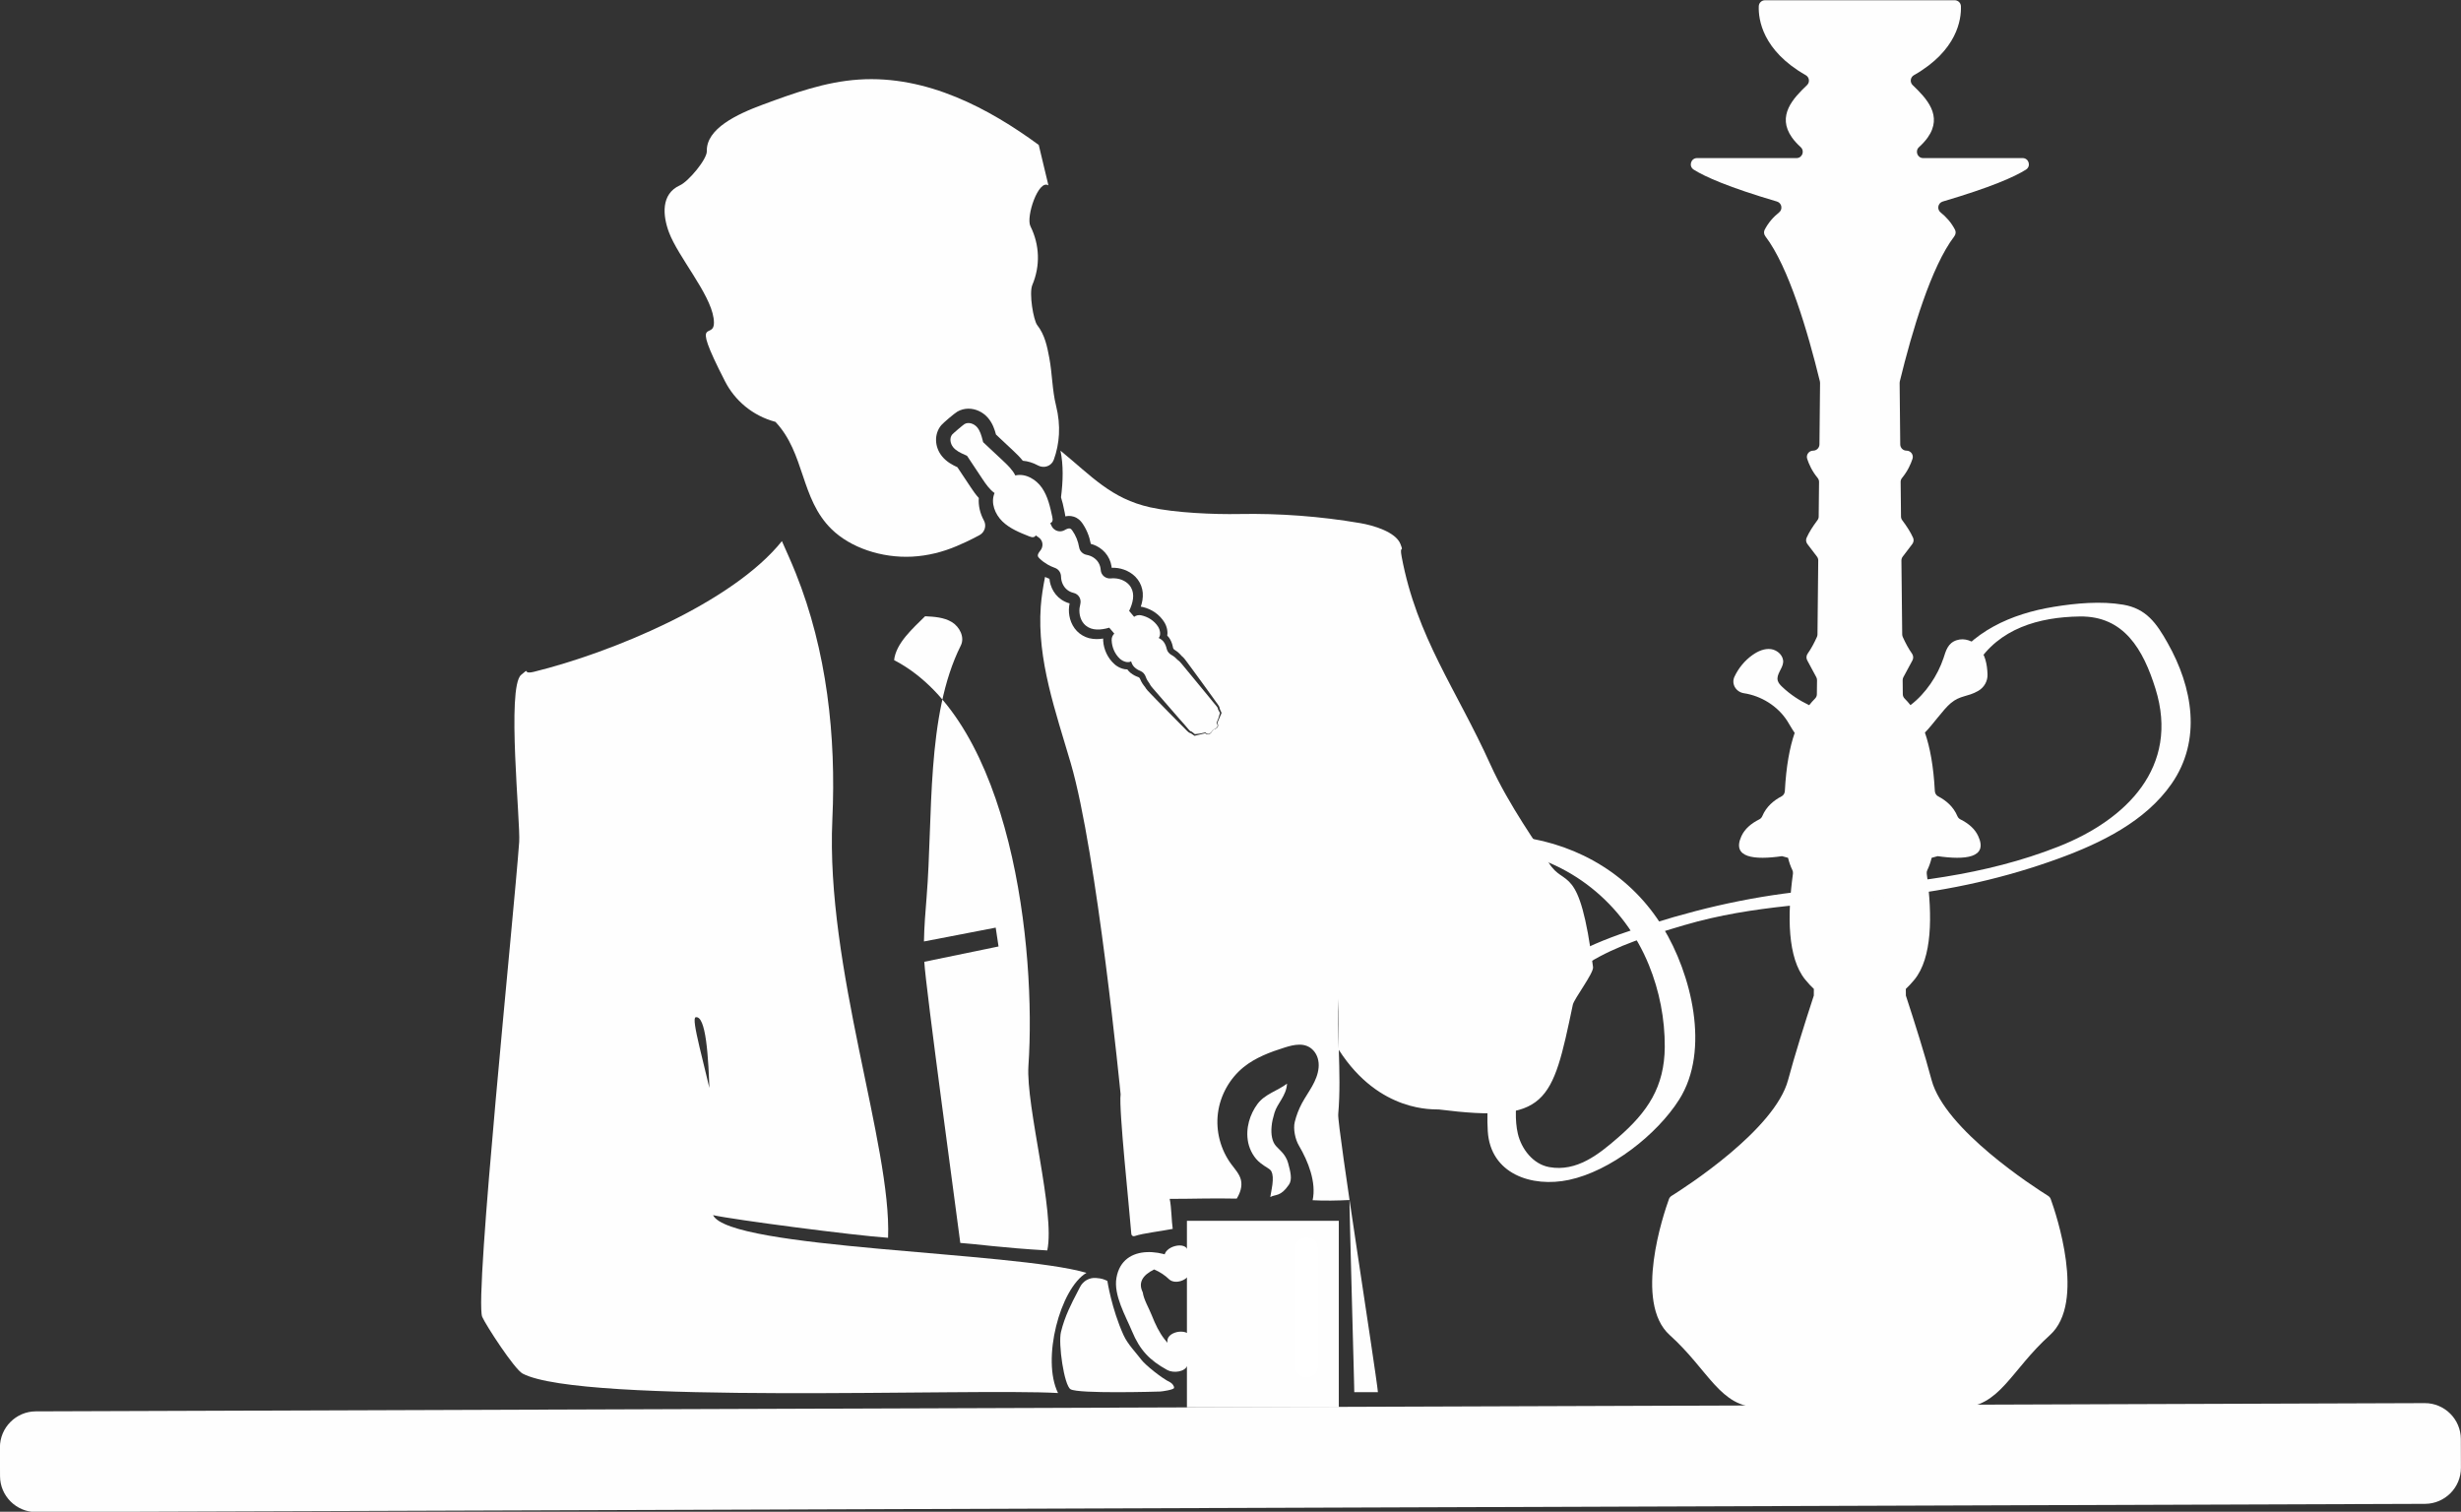 <?xml version="1.0" encoding="UTF-8" standalone="no"?><svg xmlns="http://www.w3.org/2000/svg" xmlns:xlink="http://www.w3.org/1999/xlink" fill="#fefefe" height="210.7" preserveAspectRatio="xMidYMid meet" version="1" viewBox="29.6 91.6 343.0 210.7" width="343" zoomAndPan="magnify"><rect x="29.6" y="91.6" width="343.0" height="210.7" fill="#333333" stroke="none"/><g><g id="change1_1"><path d="M 181.023 269.004 C 170.875 266.027 131.297 265.707 128.98 260.965 C 134.172 258.664 125.164 233.637 126.562 233.383 C 129.352 232.875 128.172 254.926 128.98 260.965 C 131.98 261.621 148.543 263.789 153.375 264.121 C 153.875 251.246 144.656 226.434 145.609 205.82 C 146.148 194.176 144.844 182.293 140.504 171.477 C 139.902 169.973 139.238 168.496 138.578 167.02 C 131.684 175.633 114.738 182.594 104.027 185.23 C 102.223 185.672 103.633 184.461 102.223 185.672 C 100.195 187.418 102.152 206.277 101.961 208.945 C 101.215 219.309 95.68 272.562 96.812 275.148 C 97.328 276.324 101.309 282.449 102.438 283.047 C 110.688 287.406 165.062 285.059 177.062 285.758 C 174.742 281.07 177.352 271.191 181.023 269.004" fill="inherit"/></g><g id="change1_2"><path d="M 168.375 220.891 L 168.77 223.516 L 158.422 225.652 C 158.617 229.25 162.992 261.262 163.441 264.836 C 165.449 264.961 169.188 265.516 175.562 265.883 C 176.703 260.598 172.555 245.832 172.938 240.133 C 174.039 223.91 170.664 192.156 154.215 183.605 C 154.477 181.238 156.836 179.176 158.535 177.492 C 159.816 177.555 161.16 177.637 162.258 178.301 C 163.355 178.969 164.086 180.422 163.512 181.57 C 158.645 191.289 159.652 205.477 158.746 216.625 C 158.578 218.688 158.41 220.754 158.375 222.82 L 168.375 220.891" fill="inherit"/></g><g id="change1_3"><path d="M 367.594 301.203 L 34.637 302.348 C 31.879 302.355 29.613 300.109 29.605 297.352 L 29.59 293.344 C 29.582 290.586 31.828 288.32 34.586 288.312 L 367.547 287.164 C 370.305 287.156 372.566 289.402 372.578 292.16 L 372.59 296.172 C 372.602 298.93 370.352 301.191 367.594 301.203" fill="inherit"/></g><g id="change1_4"><path d="M 192.688 284.258 C 191.508 283.695 189.215 281.836 188.688 281.133 C 187.973 280.176 186.773 278.973 186.188 277.676 C 184.523 273.992 183.938 270.133 183.938 270.133 C 183.422 269.898 183.207 269.789 182.367 269.723 C 181.438 269.637 180.555 270.141 180.129 270.98 C 180.008 271.227 179.867 271.492 179.719 271.773 C 178.992 273.16 177.996 275.062 177.469 277.258 C 177.074 278.902 177.914 284.688 178.805 285.227 C 179.352 285.559 182.328 285.641 185.242 285.641 C 188.277 285.641 191.242 285.551 191.301 285.547 C 191.566 285.535 193.176 285.309 193.23 285.047 C 193.285 284.785 192.934 284.375 192.688 284.258" fill="inherit"/></g><g id="change1_5"><path d="M 216.195 287.758 L 195.027 287.758 L 195.027 261.754 L 216.195 261.754 L 216.195 287.758" fill="inherit"/></g><g id="change1_6"><path d="M 191.887 266.871 C 191.996 267.727 192.105 268.578 192.211 269.434 C 193.18 268.969 194.148 268.508 195.117 268.043 C 192.312 265.68 186.086 264.723 185.207 269.691 C 184.777 272.098 186.484 275.016 187.375 277.148 C 188.461 279.758 189.809 281.195 192.305 282.559 C 193.102 282.996 194.82 282.875 195.141 281.801 C 195.508 280.566 195.684 279.598 195.629 278.293 C 195.555 276.566 192.238 277.066 192.301 278.539 C 192.426 279.516 192.328 280.477 192 281.418 C 192.945 281.164 193.891 280.91 194.836 280.656 C 192.246 279.246 191.18 277.59 190.105 274.875 C 189.719 273.902 189.02 272.754 188.867 271.719 C 188.234 270.43 188.762 269.367 190.453 268.535 C 191.258 268.871 191.969 269.344 192.59 269.945 C 193.543 270.75 195.656 269.848 195.496 268.555 C 195.387 267.699 195.277 266.848 195.172 265.992 C 194.98 264.48 191.688 265.285 191.887 266.871" fill="inherit"/></g><g id="change1_7"><path d="M 206.645 258.441 C 206.773 257.598 206.969 256.84 206.988 256.137 C 207.031 255.438 206.891 254.879 206.648 254.668 C 206.527 254.539 206.434 254.496 206.215 254.348 C 205.992 254.211 205.672 254.016 205.266 253.695 C 204.387 253.012 203.797 251.914 203.574 250.895 C 203.137 248.832 203.848 246.84 204.859 245.473 C 205.887 244.078 207.648 243.652 208.98 242.633 C 208.887 244.34 207.625 245.363 207.23 246.699 C 207.027 247.387 206.879 247.973 206.832 248.559 C 206.77 249.145 206.793 249.703 206.895 250.172 C 207.004 250.645 207.145 250.984 207.43 251.316 C 207.594 251.52 207.898 251.77 208.242 252.152 C 208.594 252.52 208.977 253.105 209.129 253.695 C 209.461 254.941 209.738 255.992 209.246 256.715 C 208.062 258.441 207.391 258.02 206.645 258.441" fill="inherit"/></g><g id="change2_1"><path d="M 211.879 283.523 L 211.516 283.523 C 210.758 283.523 210.141 282.902 210.141 282.148 L 210.141 265.496 C 210.141 264.742 210.758 264.121 211.516 264.121 L 211.879 264.121 C 212.637 264.121 213.254 264.742 213.254 265.496 L 213.254 282.148 C 213.254 282.902 212.637 283.523 211.879 283.523" fill="#ffffff"/></g><g id="change1_8"><path d="M 315.422 258.73 C 315.355 258.547 315.234 258.391 315.066 258.285 C 313.145 257.086 300.66 249.051 298.812 242.129 C 297.914 238.746 296.508 234.27 295.23 230.363 L 295.223 229.434 C 295.586 229.098 295.98 228.68 296.43 228.133 C 298.887 225.117 298.945 219.273 298.137 213.367 C 298.113 213.195 298.145 213.027 298.219 212.871 C 298.457 212.387 298.66 211.82 298.824 211.16 C 299.113 211.09 299.395 211.016 299.66 210.93 C 303.484 211.48 306.727 211.191 305.312 208.133 C 304.855 207.133 303.977 206.375 302.828 205.801 C 302.637 205.707 302.492 205.543 302.41 205.348 C 301.848 204.008 300.797 203.145 299.723 202.59 C 299.445 202.449 299.281 202.152 299.266 201.844 C 299.082 198.383 298.594 195.75 297.883 193.703 C 299.02 192.562 300.41 190.512 301.48 189.609 C 302.832 188.477 303.797 188.77 305.32 187.891 C 306.141 187.414 306.645 186.535 306.609 185.59 C 306.559 184.195 306.297 182.832 305.352 181.766 C 304.598 180.91 303.402 180.477 302.312 180.828 C 301.059 181.23 300.805 182.328 300.473 183.328 C 299.672 185.715 298.027 188.25 295.871 189.879 C 295.609 189.551 295.34 189.246 295.062 188.969 C 294.898 188.805 294.805 188.59 294.801 188.359 L 294.781 186.398 C 294.781 186.254 294.812 186.113 294.883 185.984 C 295.273 185.234 295.691 184.457 296.145 183.641 C 296.312 183.336 296.277 182.961 296.074 182.68 C 295.617 182.039 295.188 181.25 294.797 180.375 C 294.746 180.262 294.719 180.141 294.719 180.016 L 294.609 169.719 C 294.609 169.52 294.672 169.332 294.793 169.176 C 295.203 168.645 295.648 168.062 296.125 167.426 C 296.312 167.18 296.367 166.844 296.238 166.562 C 295.887 165.781 295.363 164.953 294.727 164.113 C 294.617 163.969 294.551 163.785 294.551 163.602 L 294.5 158.766 C 294.496 158.562 294.574 158.359 294.707 158.203 C 295.48 157.262 295.914 156.281 296.152 155.555 C 296.34 154.988 295.914 154.41 295.32 154.41 C 294.84 154.41 294.449 154.023 294.445 153.547 L 294.359 144.973 C 294.359 144.898 294.367 144.828 294.383 144.754 C 296.094 137.742 298.754 128.77 301.973 124.547 C 302.176 124.277 302.234 123.918 302.078 123.621 C 301.574 122.648 300.883 121.855 300.078 121.215 C 299.52 120.77 299.688 119.891 300.371 119.688 C 307.137 117.691 310.402 116.23 311.961 115.246 C 312.707 114.777 312.379 113.633 311.496 113.633 L 297.637 113.633 C 296.836 113.633 296.469 112.645 297.062 112.105 C 297.559 111.652 297.949 111.215 298.258 110.789 C 300.449 107.723 298.078 105.281 296.18 103.465 C 295.758 103.062 295.844 102.367 296.352 102.078 C 302.398 98.641 302.965 94.289 302.902 92.48 C 302.891 92.008 302.504 91.633 302.027 91.633 L 275.602 91.633 C 275.125 91.633 274.738 92.008 274.727 92.48 C 274.664 94.289 275.227 98.641 281.277 102.078 C 281.785 102.367 281.871 103.062 281.449 103.465 C 279.551 105.281 277.18 107.723 279.371 110.789 C 279.68 111.215 280.07 111.652 280.566 112.105 C 281.16 112.645 280.793 113.633 279.992 113.633 L 266.133 113.633 C 265.25 113.633 264.922 114.777 265.664 115.246 C 267.227 116.23 270.488 117.691 277.258 119.688 C 277.941 119.891 278.105 120.77 277.551 121.215 C 276.742 121.855 276.055 122.648 275.551 123.621 C 275.395 123.918 275.449 124.277 275.656 124.547 C 278.875 128.77 281.535 137.742 283.246 144.754 C 283.262 144.828 283.27 144.898 283.27 144.973 L 283.184 153.547 C 283.176 154.023 282.785 154.41 282.309 154.41 C 281.715 154.41 281.289 154.988 281.477 155.555 C 281.711 156.281 282.145 157.262 282.922 158.203 C 283.051 158.359 283.133 158.562 283.129 158.766 L 283.078 163.602 C 283.078 163.785 283.012 163.969 282.898 164.113 C 282.266 164.953 281.738 165.781 281.391 166.562 C 281.262 166.844 281.316 167.18 281.504 167.426 C 281.98 168.062 282.422 168.645 282.836 169.176 C 282.957 169.332 283.02 169.52 283.016 169.719 L 282.91 180.016 C 282.91 180.141 282.883 180.262 282.832 180.375 C 282.438 181.25 282.012 182.039 281.555 182.68 C 281.348 182.961 281.312 183.336 281.484 183.641 C 281.938 184.457 282.355 185.234 282.746 185.984 C 282.816 186.113 282.848 186.254 282.848 186.398 L 282.824 188.359 C 282.824 188.59 282.73 188.805 282.566 188.969 C 282.285 189.25 282.012 189.555 281.754 189.887 C 280.402 189.238 279.129 188.414 277.988 187.328 C 277.727 187.078 277.465 186.805 277.371 186.457 C 277.145 185.59 278.039 184.82 278.125 183.93 C 278.211 183.012 277.352 182.199 276.434 182.074 C 275.516 181.953 274.605 182.359 273.852 182.895 C 272.77 183.66 271.902 184.719 271.34 185.918 C 270.863 186.922 271.555 188.051 272.648 188.219 C 275.082 188.59 277.359 190.004 278.695 192.078 C 279.051 192.629 279.355 193.219 279.73 193.75 C 279.027 195.789 278.547 198.41 278.363 201.844 C 278.348 202.152 278.184 202.449 277.906 202.59 C 276.836 203.145 275.781 204.008 275.219 205.348 C 275.137 205.543 274.988 205.707 274.801 205.801 C 273.652 206.375 272.773 207.133 272.312 208.133 C 270.902 211.191 274.145 211.48 277.969 210.93 C 278.234 211.016 278.516 211.09 278.805 211.16 C 278.969 211.82 279.172 212.387 279.41 212.871 C 279.484 213.027 279.516 213.195 279.492 213.367 C 278.684 219.273 278.742 225.117 281.199 228.133 C 281.645 228.68 282.043 229.098 282.406 229.434 L 282.398 230.363 C 281.121 234.27 279.715 238.746 278.812 242.129 C 276.969 249.051 264.484 257.086 262.562 258.285 C 262.395 258.391 262.273 258.547 262.207 258.73 C 261.465 260.777 257.277 273.141 262.312 277.676 C 267.812 282.633 269.312 287.758 274.812 287.758 C 276.473 287.758 279.035 287.758 281.812 287.758 C 288.246 287.758 295.816 287.758 295.816 287.758 C 298.594 287.758 301.156 287.758 302.812 287.758 C 308.312 287.758 309.812 282.633 315.312 277.676 C 320.352 273.141 316.16 260.777 315.422 258.73" fill="inherit"/></g><g id="change1_9"><path d="M 305.062 184.258 C 308.176 179.188 313.785 177.602 319.473 177.523 C 325.637 177.438 328.32 182.141 330.02 187.598 C 333.41 198.492 325.98 205.855 316.488 209.598 C 306.164 213.668 295.422 214.746 284.461 215.512 C 275.957 216.105 267.992 217.773 259.863 220.328 C 253.855 222.215 247.395 224.391 243 229.148 C 238.453 234.074 236.555 242.664 236.957 249.254 C 237.32 255.223 243.094 257.152 248.273 256.051 C 254.051 254.824 260.516 249.773 263.629 244.863 C 268.008 237.961 265.316 227.316 261.363 220.848 C 257.02 213.738 249.828 209.387 241.664 208.266 C 240.68 208.129 236.98 209.781 239.074 210.07 C 248.289 211.34 255.91 217.508 259.41 226.094 C 260.879 229.691 261.645 233.617 261.625 237.504 C 261.594 243.105 259.215 246.602 255.098 250.168 C 252.434 252.48 249.371 254.953 245.535 254.27 C 243.25 253.863 241.648 251.723 241.152 249.629 C 240.277 245.93 241.625 240.406 242.621 236.777 C 245.492 226.328 254.996 223.297 264.379 220.535 C 274.02 217.699 283.66 217.57 293.562 216.52 C 301.41 215.691 309.199 213.938 316.617 211.223 C 322.438 209.09 328.609 206.086 332.25 200.859 C 336.512 194.742 335.195 187.379 331.711 181.215 C 330.168 178.48 328.75 176.43 325.516 175.879 C 322.422 175.355 318.949 175.672 315.879 176.172 C 309.902 177.141 304.301 179.617 301.047 184.918 C 300.656 185.551 304.41 185.324 305.062 184.258" fill="inherit"/></g><g id="change1_10"><path d="M 166.02 161.012 C 165.57 160.516 165.195 159.973 164.844 159.438 L 163.035 156.719 C 162.379 156.418 161.551 155.996 160.906 155.211 C 159.828 153.898 159.777 152.074 160.781 150.871 C 161.082 150.516 162.629 149.207 163.023 148.977 C 163.488 148.703 164.027 148.559 164.582 148.559 C 165.586 148.559 166.594 149.031 167.277 149.816 C 167.949 150.586 168.227 151.469 168.414 152.164 L 170.797 154.398 C 171.262 154.836 171.734 155.293 172.152 155.816 C 172.875 155.879 173.594 156.105 174.258 156.469 C 175.105 156.93 176.152 156.574 176.477 155.664 C 177.266 153.469 177.488 150.965 176.785 148.133 C 176.246 145.969 176.258 143.664 175.844 141.473 C 175.547 139.895 175.23 138.273 174.16 136.906 C 173.645 136.246 172.988 132.484 173.484 131.305 C 174.605 128.66 174.508 125.727 173.215 123.129 C 172.562 121.824 174.336 116.531 175.723 117.438 C 175.273 115.559 174.824 113.68 174.375 111.801 C 167.488 106.754 158.828 102.066 149.316 102.688 C 144.602 102.996 140.223 104.594 135.961 106.164 C 132.273 107.523 128.023 109.543 128.113 112.668 C 128.148 113.801 125.543 116.898 124.383 117.418 C 121.672 118.637 121.973 121.672 122.836 123.98 C 124.121 127.406 128.539 132.461 129.051 135.918 C 129.621 139.781 125.375 134.48 130.664 144.773 C 132 147.371 134.43 149.531 137.676 150.398 C 141.816 154.785 141.141 161.102 145.504 165.359 C 148.125 167.926 152.469 169.402 156.723 169.184 C 158.875 169.07 160.988 168.547 162.969 167.699 C 163.578 167.438 164.727 166.938 166.113 166.188 C 166.848 165.789 167.133 164.875 166.73 164.145 C 166.191 163.152 165.938 162.059 166.02 161.012" fill="inherit"/></g><g id="change1_11"><path d="M 198.777 193.277 C 199.02 193.172 199.285 193.008 199.301 192.746 C 199.309 192.605 199.234 192.48 199.152 192.363 C 199.355 191.914 199.52 191.445 199.633 190.969 C 199.551 190.797 199.453 190.629 199.355 190.465 C 199.355 190.449 199.359 190.434 199.359 190.422 C 199.34 190.254 199.23 190.117 199.121 189.988 C 198.93 189.758 198.734 189.527 198.543 189.293 C 198.348 189.047 198.148 188.801 197.949 188.559 C 196.742 187.094 195.535 185.629 194.328 184.164 C 194.148 183.949 193.965 183.73 193.734 183.578 C 193.488 183.312 193.215 183.074 192.91 182.91 C 192.559 182.719 192.289 182.414 192.203 182.02 C 192.133 181.699 192.016 181.398 191.828 181.121 C 191.652 180.859 191.387 180.66 191.094 180.523 C 191.426 180.129 191.305 179.402 190.996 178.926 C 190.465 178.105 189.574 177.547 188.617 177.355 C 188.266 177.285 187.934 177.383 187.668 177.57 L 186.973 176.746 C 187.496 175.645 187.805 174.449 187.211 173.445 C 186.762 172.684 185.859 172.258 184.977 172.207 C 184.789 172.195 184.602 172.199 184.414 172.219 C 183.688 172.281 183.062 171.77 183.012 171.043 C 182.988 170.688 182.891 170.344 182.707 170.035 C 182.355 169.445 181.734 169.062 181.066 168.938 C 180.52 168.836 180.098 168.434 180.004 167.883 C 179.863 167.047 179.547 166.246 179.059 165.555 C 178.969 165.43 178.867 165.301 178.723 165.262 C 178.613 165.234 178.496 165.258 178.391 165.293 C 178.254 165.336 178.125 165.395 178.008 165.469 C 177.57 165.73 177.062 165.707 176.672 165.469 C 176.594 165.422 176.523 165.371 176.461 165.309 C 176.359 165.219 176.27 165.117 176.203 164.984 C 176.129 164.828 176.055 164.676 175.977 164.52 C 176.09 164.473 176.188 164.406 176.246 164.297 C 176.352 164.094 176.309 163.844 176.258 163.617 C 175.957 162.219 175.637 160.777 174.824 159.598 C 174.012 158.422 172.566 157.559 171.168 157.855 C 171.148 157.859 171.133 157.871 171.113 157.875 C 170.734 157.105 170.07 156.457 169.43 155.859 C 168.496 154.984 167.562 154.105 166.625 153.23 C 166.598 153.121 166.566 153.008 166.539 152.898 C 166.375 152.27 166.195 151.621 165.77 151.133 C 165.344 150.645 164.59 150.379 164.031 150.703 C 163.836 150.82 162.465 151.98 162.316 152.156 C 161.902 152.652 162.039 153.441 162.453 153.941 C 162.863 154.441 163.477 154.723 164.066 154.988 C 164.172 155.035 164.277 155.086 164.383 155.133 C 165.09 156.199 165.801 157.266 166.508 158.332 C 166.992 159.062 167.52 159.824 168.219 160.324 C 168.211 160.344 168.199 160.355 168.191 160.375 C 167.664 161.707 168.277 163.273 169.305 164.27 C 170.332 165.27 171.699 165.82 173.027 166.348 C 173.246 166.434 173.48 166.52 173.703 166.449 C 173.82 166.41 173.902 166.324 173.965 166.223 C 174.105 166.32 174.246 166.422 174.387 166.523 C 175 166.957 175.059 167.809 174.566 168.379 C 174.477 168.484 174.395 168.602 174.328 168.73 C 174.277 168.828 174.234 168.938 174.246 169.051 C 174.258 169.199 174.367 169.324 174.477 169.43 C 174.645 169.594 174.82 169.746 175.008 169.887 C 175.016 169.895 175.027 169.898 175.035 169.906 C 175.219 170.039 175.406 170.164 175.605 170.281 C 175.926 170.465 176.266 170.625 176.617 170.746 C 177.145 170.93 177.473 171.414 177.48 171.973 C 177.496 172.652 177.77 173.328 178.293 173.77 C 178.562 174.004 178.891 174.156 179.234 174.238 C 179.945 174.406 180.348 175.109 180.164 175.816 C 180.117 175.996 180.082 176.18 180.059 176.367 C 179.965 177.25 180.23 178.207 180.91 178.777 C 181.801 179.527 183.035 179.422 184.203 179.086 L 184.902 179.91 C 184.672 180.141 184.523 180.453 184.535 180.812 C 184.562 181.785 184.969 182.758 185.688 183.418 C 186.109 183.801 186.805 184.039 187.25 183.777 C 187.336 184.09 187.488 184.383 187.719 184.602 C 187.957 184.832 188.238 184.996 188.543 185.117 C 188.914 185.27 189.172 185.582 189.301 185.965 C 189.414 186.289 189.602 186.598 189.824 186.891 C 189.938 187.141 190.125 187.359 190.309 187.57 C 191.551 189 192.793 190.434 194.039 191.867 C 194.242 192.105 194.453 192.34 194.668 192.574 C 194.863 192.801 195.059 193.031 195.258 193.262 C 195.363 193.387 195.48 193.52 195.641 193.566 C 195.656 193.57 195.672 193.566 195.688 193.566 C 195.832 193.691 195.98 193.816 196.137 193.926 C 196.629 193.895 197.117 193.809 197.594 193.684 C 197.695 193.781 197.809 193.879 197.945 193.895 C 198.207 193.922 198.414 193.684 198.559 193.465 C 198.586 193.422 198.609 193.379 198.637 193.336 C 198.637 193.336 198.637 193.336 198.637 193.332 C 198.684 193.312 198.73 193.301 198.777 193.277" fill="inherit"/></g><g id="change1_12"><path d="M 216.137 230.805 C 216.137 230.805 216.188 237.211 216.195 237.875 C 216.121 235.535 216.051 233.184 216.137 230.805 Z M 245.465 211.859 C 244.023 209.535 239.914 203.883 237.312 198.133 C 232.594 187.688 227.062 180.445 224.957 169.203 C 224.621 167.418 225.312 168.758 224.785 167.422 C 224.113 165.719 220.965 164.812 219.16 164.508 C 213.605 163.562 207.957 163.137 202.32 163.242 C 198.785 163.312 193.375 163.078 189.922 162.312 C 184.461 161.102 181.73 157.953 177.402 154.41 C 177.824 156.43 177.766 158.637 177.477 160.914 C 177.57 161.223 177.656 161.523 177.73 161.82 C 177.832 162.254 177.918 162.672 178 163.074 C 178.008 163.176 178.055 163.328 178.086 163.574 C 178.34 163.516 178.746 163.453 179.27 163.617 C 179.859 163.816 180.156 164.164 180.316 164.352 C 180.484 164.562 180.52 164.637 180.602 164.758 L 180.812 165.109 C 180.941 165.344 181.062 165.59 181.164 165.836 C 181.371 166.328 181.523 166.844 181.621 167.363 L 181.629 167.402 C 181.895 167.473 182.16 167.566 182.41 167.691 C 183.012 167.992 183.562 168.449 183.957 169.059 C 184.152 169.359 184.305 169.695 184.402 170.027 C 184.453 170.195 184.488 170.367 184.516 170.535 L 184.539 170.734 L 184.957 170.738 C 185.551 170.766 186.141 170.914 186.691 171.176 C 187.242 171.438 187.773 171.832 188.176 172.379 C 188.582 172.926 188.812 173.574 188.871 174.211 C 188.926 174.953 188.789 175.59 188.594 176.156 C 188.719 176.172 188.836 176.191 188.914 176.215 C 189.066 176.25 189.211 176.293 189.355 176.344 C 189.934 176.543 190.473 176.844 190.938 177.238 C 191.172 177.438 191.387 177.656 191.578 177.902 C 191.676 178.023 191.766 178.148 191.848 178.281 C 191.934 178.41 192.035 178.602 192.098 178.762 C 192.234 179.098 192.312 179.445 192.316 179.84 C 192.316 179.949 192.305 180.07 192.285 180.191 C 192.438 180.344 192.574 180.508 192.676 180.695 C 192.801 180.91 192.895 181.133 192.965 181.355 C 193 181.469 193.027 181.578 193.051 181.688 L 193.082 181.836 L 193.082 181.871 C 193.102 181.965 193.148 182.07 193.332 182.188 C 193.742 182.438 194.047 182.742 194.309 183.043 L 194.176 182.93 C 194.637 183.277 194.848 183.641 195.066 183.918 L 195.73 184.816 L 197.051 186.621 L 198.359 188.43 L 199.012 189.34 L 199.34 189.789 C 199.43 189.926 199.594 190.121 199.602 190.398 L 199.82 190.879 L 199.859 190.961 L 199.836 191.02 L 199.266 192.359 C 199.312 192.449 199.359 192.543 199.371 192.656 C 199.387 192.793 199.328 192.926 199.246 193.016 C 199.074 193.195 198.852 193.27 198.637 193.332 L 198.637 193.336 C 198.539 193.535 198.43 193.746 198.223 193.887 C 198.121 193.957 197.977 193.992 197.844 193.953 C 197.734 193.926 197.648 193.863 197.57 193.801 L 196.152 194.141 L 196.09 194.156 L 196.012 194.102 L 195.578 193.805 C 195.305 193.75 195.141 193.555 195.02 193.445 L 194.633 193.047 L 193.844 192.254 L 192.273 190.66 L 190.711 189.062 L 189.938 188.258 C 189.699 187.996 189.379 187.73 189.105 187.215 L 189.195 187.363 C 188.945 187.062 188.691 186.711 188.516 186.262 C 188.43 186.059 188.332 186 188.246 185.965 L 188.211 185.957 L 188.074 185.906 C 187.969 185.863 187.863 185.816 187.758 185.766 C 187.551 185.656 187.344 185.527 187.152 185.371 C 186.984 185.238 186.848 185.074 186.723 184.902 C 186.598 184.902 186.48 184.891 186.371 184.875 C 185.984 184.805 185.652 184.672 185.344 184.48 C 185.195 184.395 185.023 184.262 184.91 184.152 C 184.793 184.051 184.684 183.941 184.578 183.824 C 184.371 183.598 184.188 183.348 184.031 183.082 C 183.719 182.559 183.508 181.977 183.406 181.375 C 183.383 181.223 183.363 181.07 183.355 180.918 C 183.344 180.836 183.344 180.723 183.352 180.598 C 182.758 180.695 182.113 180.723 181.387 180.547 C 180.77 180.383 180.168 180.047 179.695 179.559 C 179.223 179.066 178.922 178.48 178.75 177.891 C 178.586 177.305 178.535 176.695 178.609 176.105 L 178.676 175.695 L 178.484 175.641 C 178.32 175.59 178.16 175.523 178.004 175.445 C 177.688 175.297 177.387 175.09 177.117 174.848 C 176.582 174.355 176.223 173.734 176.027 173.094 C 175.941 172.824 175.895 172.551 175.867 172.273 L 175.836 172.262 C 175.637 172.188 175.441 172.102 175.25 172.012 C 174.973 173.438 174.75 174.828 174.656 176.145 C 174.121 183.582 176.75 190.828 178.84 197.988 C 182.492 210.488 185.785 244.121 185.785 244.121 C 185.504 246.121 186.996 259.875 187.277 263.582 C 187.293 263.812 187.52 263.961 187.738 263.883 C 188.957 263.469 191.301 263.227 193.047 262.879 C 192.875 261.754 192.887 259.93 192.625 258.695 C 196.188 258.695 198.379 258.582 201.965 258.66 C 202.445 257.891 202.762 256.961 202.559 256.074 C 202.359 255.234 201.734 254.574 201.223 253.883 C 199.719 251.863 199.031 249.258 199.348 246.762 C 199.664 244.266 200.977 241.91 202.934 240.328 C 204.586 239 206.613 238.238 208.637 237.605 C 209.98 237.18 211.547 236.82 212.648 238.008 C 213.234 238.641 213.461 239.539 213.379 240.402 C 213.199 242.324 211.922 243.758 211.051 245.379 C 210.613 246.199 210.277 247.078 210.055 247.98 C 209.816 248.949 210.121 250.406 210.629 251.262 C 211.926 253.453 213.086 256.387 212.547 258.883 C 214.066 258.98 216.168 258.934 217.691 258.855 C 217.613 258.551 218.398 286.199 218.348 285.641 L 221.648 285.641 C 221.371 282.688 215.973 248.559 216.113 246.902 C 216.375 243.902 216.285 240.922 216.195 237.922 C 221.898 246.824 229.617 246.172 230.129 246.234 C 245.312 248.133 245.922 245.422 248.812 231.633 C 248.984 230.816 251.734 227.227 251.629 226.398 C 249.734 211.59 247.691 215.457 245.465 211.859" fill="inherit"/></g></g></svg>